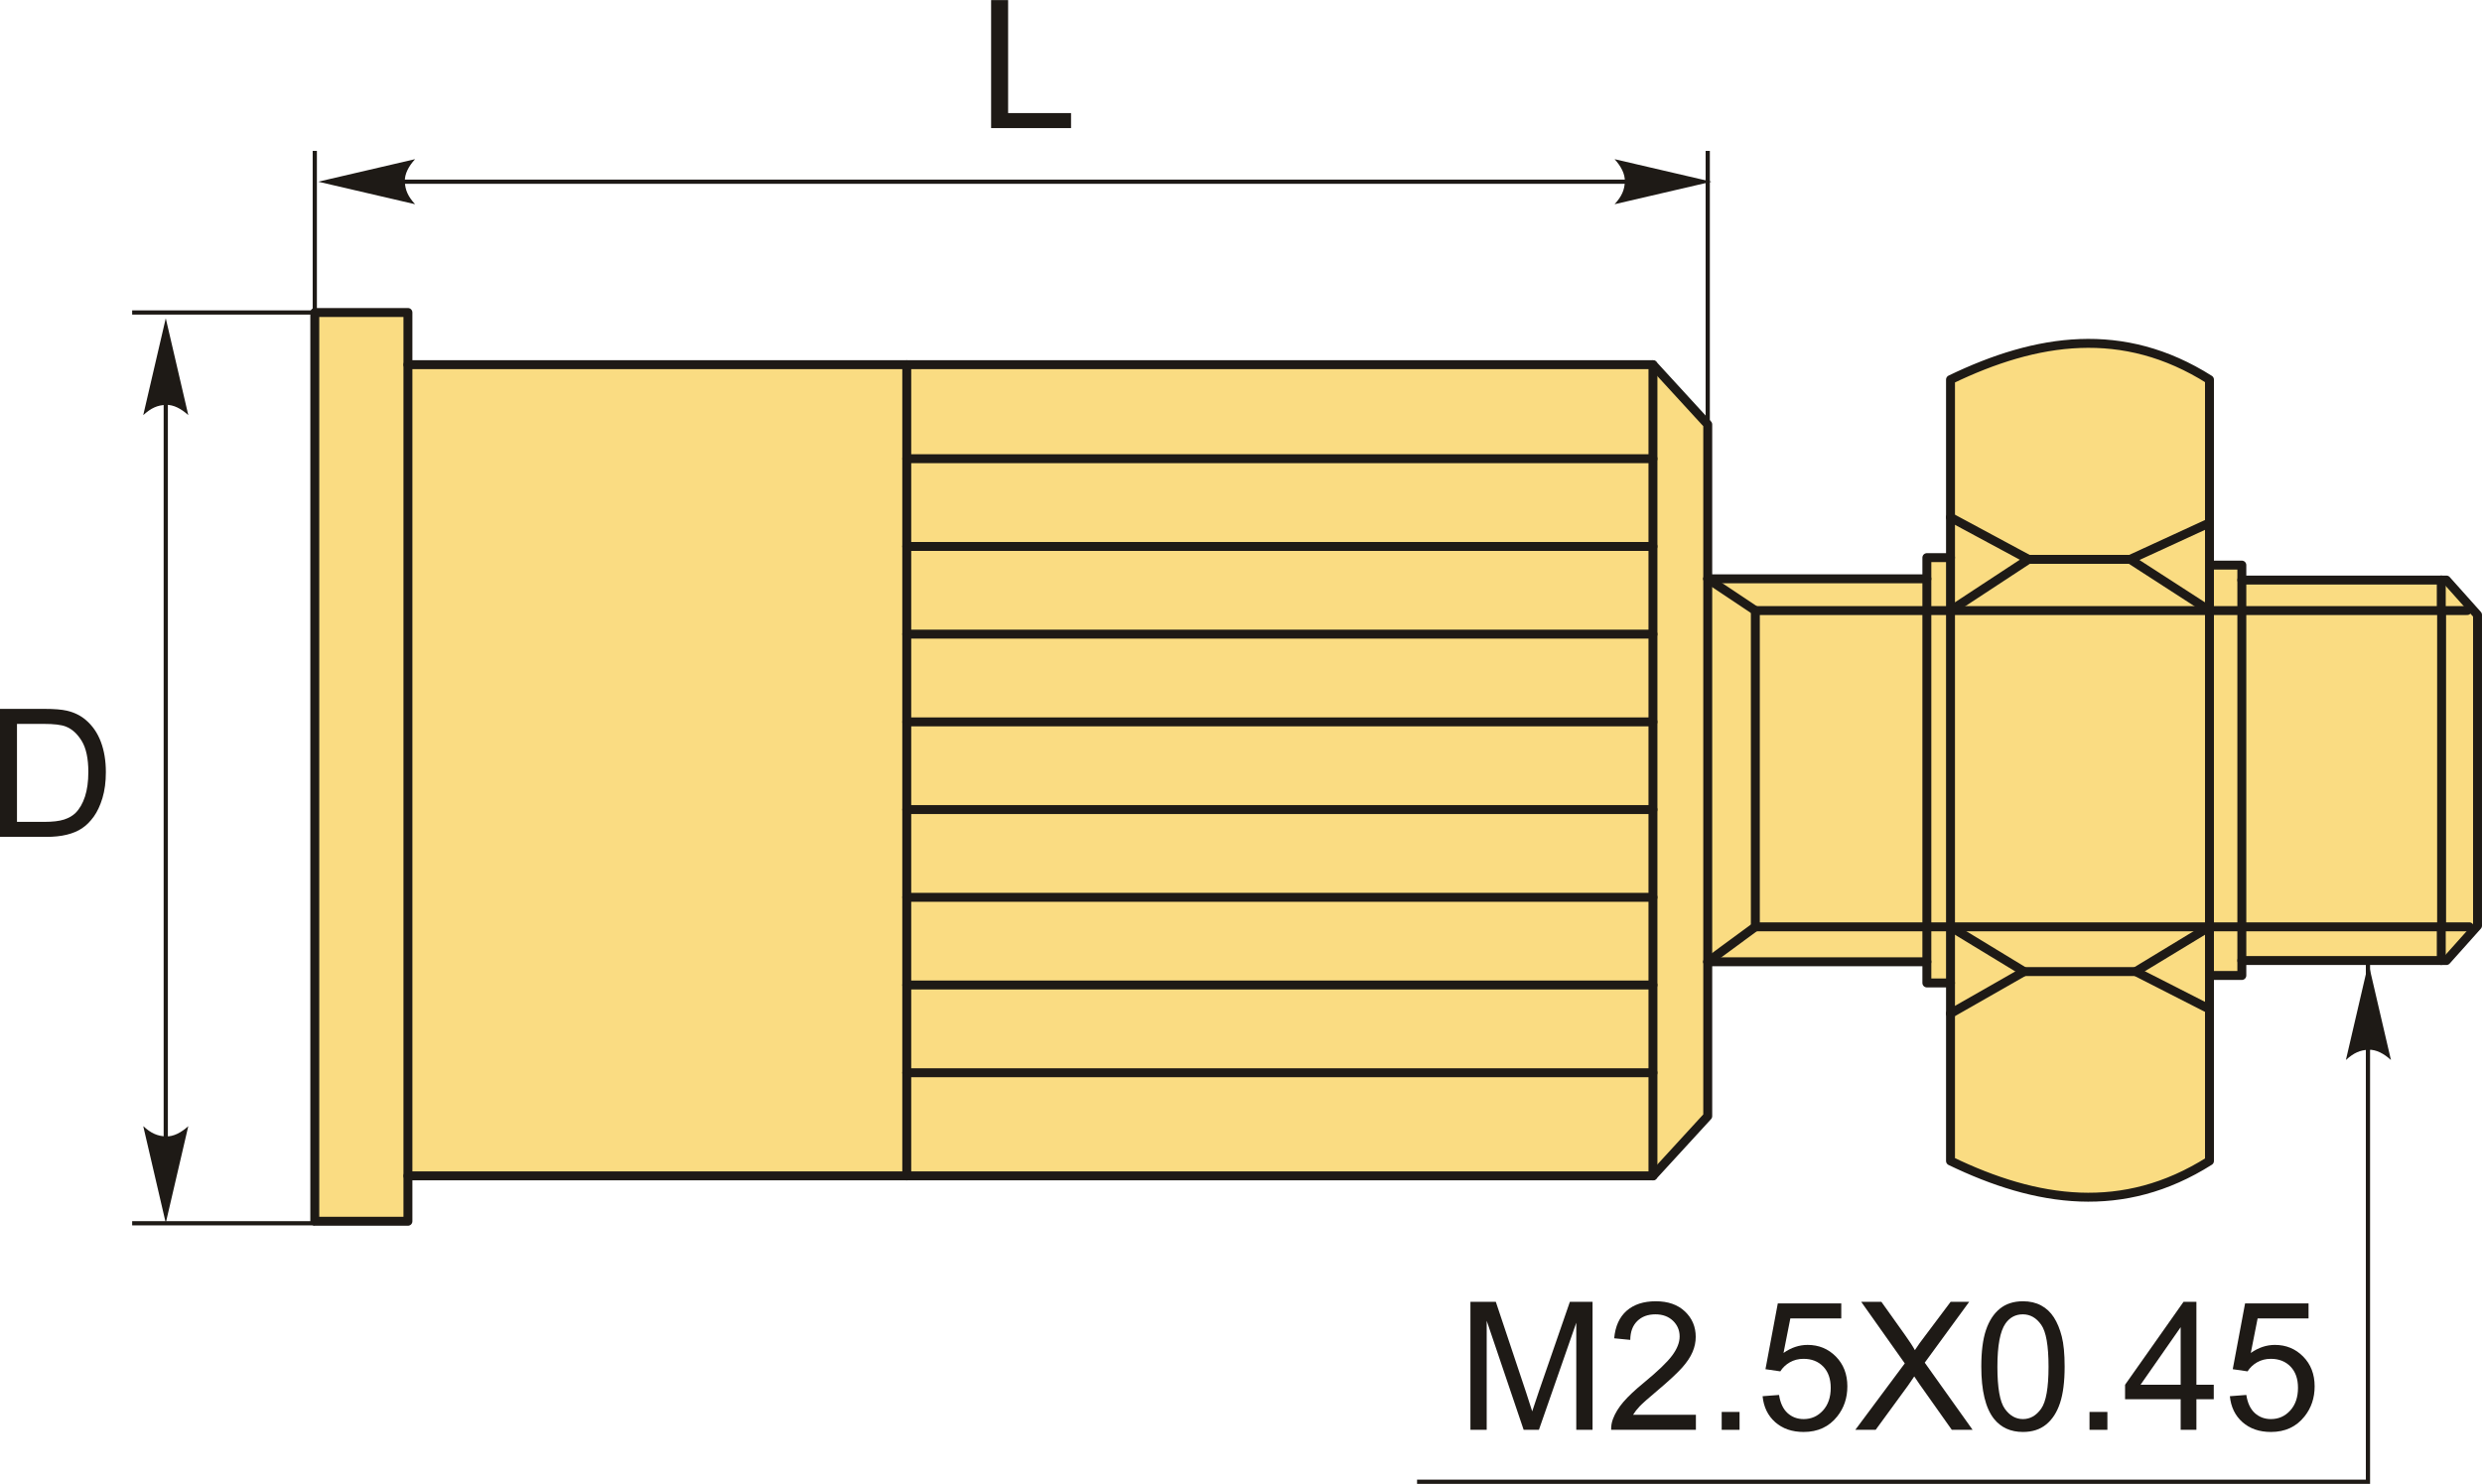 <?xml version="1.0" encoding="UTF-8"?>
<!DOCTYPE svg PUBLIC "-//W3C//DTD SVG 1.1//EN" "http://www.w3.org/Graphics/SVG/1.1/DTD/svg11.dtd">
<!-- Creator: CorelDRAW 2018 (64-Bit) -->
<svg xmlns="http://www.w3.org/2000/svg" xml:space="preserve" width="1388px" height="830px" version="1.1" style="shape-rendering:geometricPrecision; text-rendering:geometricPrecision; image-rendering:optimizeQuality; fill-rule:evenodd; clip-rule:evenodd"
viewBox="0 0 1458.82 872.24"
 xmlns:xlink="http://www.w3.org/1999/xlink">
 <defs>
  <style type="text/css">
   <![CDATA[
    .str1 {stroke:#1E1A16;stroke-width:2.48;stroke-miterlimit:22.926}
    .str0 {stroke:#1E1A16;stroke-width:5.25;stroke-linecap:round;stroke-linejoin:round;stroke-miterlimit:22.926}
    .fil1 {fill:none}
    .fil0 {fill:#FADC82}
    .fil2 {fill:#1E1A16;fill-rule:nonzero}
    .fil3 {fill:#1E1A16;fill-rule:nonzero}
   ]]>
  </style>
 </defs>
 <g id="Layer_x0020_1">
  <g id="_1854019865600">
   <g>
    <path class="fil0 str0" d="M1456.19 544.11l0 -182.7 -18.3 -20.49 -120.23 0 0 -8.78 -19.02 0 0 -109.03c-50.74,-32.11 -101.47,-24.49 -152.21,0l0 104.64 -13.9 0 0 12.44 -128.79 0 0 -90.73 -32.2 -35.13 -731.78 0 0 -30.69 -54.74 0 0 534.23 54.74 0 0 -26.68 731.78 0 32.2 -35.12 0 -90.74 128.79 0 0 12.44 13.9 0 0 104.64c50.74,24.49 101.47,32.11 152.21,0l0 -109.03 19.02 0 0 -8.78 120.23 0 18.3 -20.49z"/>
    <line class="fil1 str0" x1="532.96" y1="691.19" x2="532.96" y2= "214.33" />
    <line class="fil1 str0" x1="971.54" y1="691.19" x2="971.54" y2= "214.33" />
    <line class="fil1 str0" x1="1003.74" y1="565.33" x2="1003.74" y2= "340.19" />
    <line class="fil1 str0" x1="532.96" y1="269.61" x2="971.54" y2= "269.61" />
    <line class="fil1 str0" x1="532.96" y1="321.17" x2="971.54" y2= "321.17" />
    <line class="fil1 str0" x1="532.96" y1="372.74" x2="971.54" y2= "372.74" />
    <line class="fil1 str0" x1="532.96" y1="424.3" x2="971.54" y2= "424.3" />
    <line class="fil1 str0" x1="532.96" y1="475.87" x2="971.54" y2= "475.87" />
    <line class="fil1 str0" x1="532.96" y1="527.43" x2="971.54" y2= "527.43" />
    <line class="fil1 str0" x1="532.96" y1="579" x2="971.54" y2= "579" />
    <line class="fil1 str0" x1="532.96" y1="630.56" x2="971.54" y2= "630.56" />
    <rect class="fil1 str0" x="1031.72" y="358.87" width="403.36" height="185.9"/>
    <line class="fil1 str0" x1="1003.74" y1="340.19" x2="1031.73" y2= "358.87" />
    <line class="fil1 str0" x1="1031.73" y1="544.77" x2="1003.74" y2= "565.33" />
    <polyline class="fil1 str0" points="1434.88,340.92 1434.88,358.87 1450.11,358.87 "/>
    <polyline class="fil1 str0" points="1434.88,564.6 1434.88,544.77 1451.35,544.77 "/>
    <line class="fil1 str0" x1="1317.66" y1="564.6" x2="1317.66" y2= "340.92" />
    <line class="fil1 str0" x1="1132.53" y1="340.19" x2="1132.53" y2= "565.33" />
    <line class="fil1 str0" x1="1146.43" y1="577.77" x2="1146.43" y2= "327.75" />
    <line class="fil1 str0" x1="1298.64" y1="573.38" x2="1298.64" y2= "332.14" />
    <polyline class="fil1 str0" points="1146.43,358.87 1192.28,328.76 1252.04,328.76 1298.64,358.87 "/>
    <line class="fil1 str0" x1="1298.64" y1="307.32" x2="1252.04" y2= "328.76" />
    <line class="fil1 str0" x1="1146.43" y1="304.07" x2="1192.28" y2= "328.76" />
    <polyline class="fil1 str0" points="1146.43,544.77 1189.68,571.08 1255.29,571.08 1298.64,544.77 "/>
    <line class="fil1 str0" x1="1189.68" y1="571.08" x2="1146.43" y2= "595.76" />
    <line class="fil1 str0" x1="1255.29" y1="571.08" x2="1298.64" y2= "593.17" />
    <line class="fil1 str0" x1="239.76" y1="214.33" x2="239.76" y2= "691.19" />
   </g>
   <path class="fil2" d="M864.26 840.47l0 -75.25 14.92 0 17.8 53.26c1.64,4.96 2.84,8.68 3.59,11.14 0.86,-2.73 2.2,-6.76 4.03,-12.06l18.11 -52.34 13.33 0 0 75.25 -9.57 0 0 -62.96 -21.96 62.96 -8.97 0 -21.72 -64.11 0 64.11 -9.56 0z"/>
   <path id="1" class="fil2" d="M996.78 831.64l0 8.83 -49.81 0c-0.07,-2.23 0.3,-4.36 1.08,-6.43 1.28,-3.38 3.33,-6.73 6.15,-10 2.82,-3.28 6.85,-7.06 12.09,-11.35 8.14,-6.71 13.68,-12.02 16.57,-15.94 2.91,-3.93 4.36,-7.64 4.36,-11.14 0,-3.66 -1.31,-6.75 -3.94,-9.27 -2.63,-2.5 -6.06,-3.76 -10.28,-3.76 -4.47,0 -8.04,1.33 -10.72,3.99 -2.68,2.64 -4.03,6.32 -4.07,11.03l-9.45 -0.94c0.64,-7.08 3.09,-12.47 7.33,-16.19 4.26,-3.71 9.95,-5.57 17.12,-5.57 7.21,0 12.94,2 17.15,6.01 4.22,4.01 6.32,8.99 6.32,14.91 0,3.01 -0.61,5.97 -1.86,8.88 -1.22,2.92 -3.27,5.99 -6.13,9.21 -2.87,3.21 -7.62,7.64 -14.24,13.24 -5.55,4.66 -9.12,7.82 -10.7,9.48 -1.58,1.66 -2.87,3.33 -3.91,5.01l36.94 0z"/>
   <polygon id="2" class="fil2" points="1011.94,840.47 1011.94,829.96 1022.44,829.96 1022.44,840.47 "/>
   <path id="3" class="fil2" d="M1035.98 820.71l9.67 -0.74c0.72,4.72 2.38,8.25 4.98,10.64 2.59,2.36 5.76,3.55 9.49,3.55 4.5,0 8.27,-1.68 11.33,-5.03 3.05,-3.36 4.58,-7.81 4.58,-13.34 0,-5.27 -1.46,-9.43 -4.38,-12.47 -2.93,-3.05 -6.8,-4.58 -11.62,-4.58 -2.99,0 -5.67,0.69 -8.05,2.05 -2.37,1.37 -4.22,3.14 -5.59,5.31l-8.72 -1.26 7.25 -38.68 37.31 0 0 8.83 -29.94 0 -4.01 20.3c4.5,-3.17 9.23,-4.74 14.17,-4.74 6.55,0 12.09,2.27 16.59,6.83 4.5,4.55 6.76,10.4 6.76,17.55 0,6.81 -1.98,12.7 -5.94,17.66 -4.82,6.09 -11.4,9.14 -19.74,9.14 -6.83,0 -12.4,-1.93 -16.73,-5.76 -4.32,-3.84 -6.79,-8.92 -7.41,-15.26z"/>
   <path id="4" class="fil2" d="M1090.48 840.47l29.07 -39.05 -25.61 -36.2 11.86 0 13.72 19.25c2.85,3.99 4.83,7.04 5.97,9.16 1.7,-2.63 3.7,-5.43 5.99,-8.39l15.03 -20.02 10.91 0 -26.13 35.77 28.13 39.48 -12.23 0 -18.99 -26.84c-1.08,-1.52 -2.11,-3.05 -3.08,-4.55 -1.68,2.52 -2.87,4.29 -3.61,5.29l-19.07 26.1 -11.96 0z"/>
   <path id="5" class="fil2" d="M1164.53 803.33c0,-8.88 0.91,-16.06 2.74,-21.49 1.84,-5.45 4.55,-9.63 8.16,-12.56 3.59,-2.92 8.13,-4.38 13.59,-4.38 4.03,0 7.57,0.81 10.63,2.44 3.05,1.63 5.57,3.97 7.54,7.04 1.96,3.05 3.5,6.78 4.62,11.17 1.14,4.4 1.7,10.34 1.7,17.78 0,8.83 -0.91,15.98 -2.72,21.41 -1.8,5.45 -4.52,9.63 -8.12,12.57 -3.6,2.95 -8.15,4.42 -13.65,4.42 -7.23,0 -12.93,-2.58 -17.06,-7.74 -4.96,-6.31 -7.43,-16.52 -7.43,-30.66zm9.46 0.04c0,12.38 1.44,20.61 4.33,24.68 2.89,4.08 6.46,6.11 10.7,6.11 4.24,0 7.81,-2.05 10.7,-6.13 2.89,-4.1 4.33,-12.31 4.33,-24.66 0,-12.39 -1.44,-20.62 -4.33,-24.68 -2.87,-4.08 -6.48,-6.11 -10.8,-6.11 -4.24,0 -7.64,1.8 -10.18,5.39 -3.17,4.57 -4.75,13.05 -4.75,25.4z"/>
   <polygon id="6" class="fil2" points="1228.13,840.47 1228.13,829.96 1238.64,829.96 1238.64,840.47 "/>
   <path id="7" class="fil2" d="M1281.71 840.47l0 -17.97 -32.68 0 0 -8.52 34.37 -48.76 7.56 0 0 48.76 10.2 0 0 8.52 -10.2 0 0 17.97 -9.25 0zm0 -26.49l0 -33.85 -23.59 33.85 23.59 0z"/>
   <path id="8" class="fil2" d="M1310.63 820.71l9.67 -0.74c0.72,4.72 2.38,8.25 4.98,10.64 2.59,2.36 5.76,3.55 9.49,3.55 4.5,0 8.27,-1.68 11.33,-5.03 3.05,-3.36 4.57,-7.81 4.57,-13.34 0,-5.27 -1.45,-9.43 -4.37,-12.47 -2.93,-3.05 -6.8,-4.58 -11.62,-4.58 -2.99,0 -5.67,0.69 -8.05,2.05 -2.37,1.37 -4.23,3.14 -5.59,5.31l-8.72 -1.26 7.25 -38.68 37.3 0 0 8.83 -29.93 0 -4.01 20.3c4.5,-3.17 9.23,-4.74 14.17,-4.74 6.55,0 12.09,2.27 16.59,6.83 4.5,4.55 6.76,10.4 6.76,17.55 0,6.81 -1.98,12.7 -5.94,17.66 -4.82,6.09 -11.4,9.14 -19.74,9.14 -6.83,0 -12.4,-1.93 -16.73,-5.76 -4.32,-3.84 -6.79,-8.92 -7.41,-15.26z"/>
   <polyline class="fil1 str1" points="832.89,870.99 1391.79,870.99 1391.79,564.6 "/>
   <path id="стрелка.cdr" class="fil3" d="M1392.06 566.13l13.24 56.94c-4.09,-3.72 -8.63,-6.21 -13.22,-6.03 -4.9,0.21 -8.58,1.77 -13.26,6.03l13.24 -56.94z"/>
   <line class="fil1 str1" x1="185.02" y1="183.64" x2="77.68" y2= "183.64" />
   <line class="fil1 str1" x1="185.02" y1="719.05" x2="77.68" y2= "719.05" />
   <line class="fil1 str1" x1="97.43" y1="200.57" x2="97.43" y2= "699.3" />
   <path id="стрелка.cdr_0" class="fil3" d="M97.43 187.04l13.24 56.94c-4.09,-3.72 -8.63,-6.21 -13.22,-6.03 -4.89,0.21 -8.58,1.77 -13.26,6.03l13.24 -56.94z"/>
   <path id="стрелка.cdr_1" class="fil3" d="M97.43 718.9l13.24 -56.94c-4.09,3.72 -8.63,6.21 -13.22,6.03 -4.89,-0.21 -8.58,-1.77 -13.26,-6.03l13.24 56.94z"/>
   <path class="fil2" d="M0 491.91l0 -75.25 25.92 0c5.85,0 10.32,0.35 13.4,1.07 4.31,1 7.99,2.8 11.04,5.39 3.97,3.37 6.94,7.64 8.9,12.86 1.98,5.22 2.96,11.19 2.96,17.9 0,5.71 -0.67,10.77 -2,15.19 -1.33,4.41 -3.05,8.07 -5.13,10.96 -2.1,2.89 -4.38,5.17 -6.87,6.82 -2.47,1.66 -5.46,2.92 -8.97,3.78 -3.52,0.86 -7.55,1.28 -12.1,1.28l-27.15 0zm9.98 -8.83l16.05 0c4.96,0 8.85,-0.46 11.67,-1.38 2.81,-0.93 5.06,-2.23 6.74,-3.91 2.35,-2.36 4.18,-5.55 5.5,-9.55 1.31,-3.99 1.98,-8.82 1.98,-14.52 0,-7.88 -1.3,-13.94 -3.87,-18.18 -2.58,-4.24 -5.71,-7.07 -9.41,-8.51 -2.66,-1.03 -6.95,-1.54 -12.87,-1.54l-15.79 0 0 57.59z"/>
   <line class="fil1 str1" x1="200.56" y1="106.76" x2="976.37" y2= "106.76" />
   <path id="стрелка.cdr_2" class="fil3" d="M187.02 106.76l56.95 -13.25c-3.73,4.1 -6.22,8.63 -6.03,13.23 0.21,4.89 1.77,8.58 6.03,13.26l-56.95 -13.24z"/>
   <path id="стрелка.cdr_3" class="fil3" d="M1005.93 106.76l-56.94 -13.25c3.72,4.1 6.21,8.63 6.03,13.23 -0.21,4.89 -1.77,8.58 -6.03,13.26l56.94 -13.24z"/>
   <line class="fil1 str1" x1="185.02" y1="183.64" x2="185.02" y2= "88.65" />
   <line class="fil1 str1" x1="1003.74" y1="273" x2="1003.74" y2= "88.65" />
   <polygon class="fil2" points="582.54,75.25 582.54,0 592.53,0 592.53,66.42 629.52,66.42 629.52,75.25 "/>
  </g>
 </g>
</svg>
